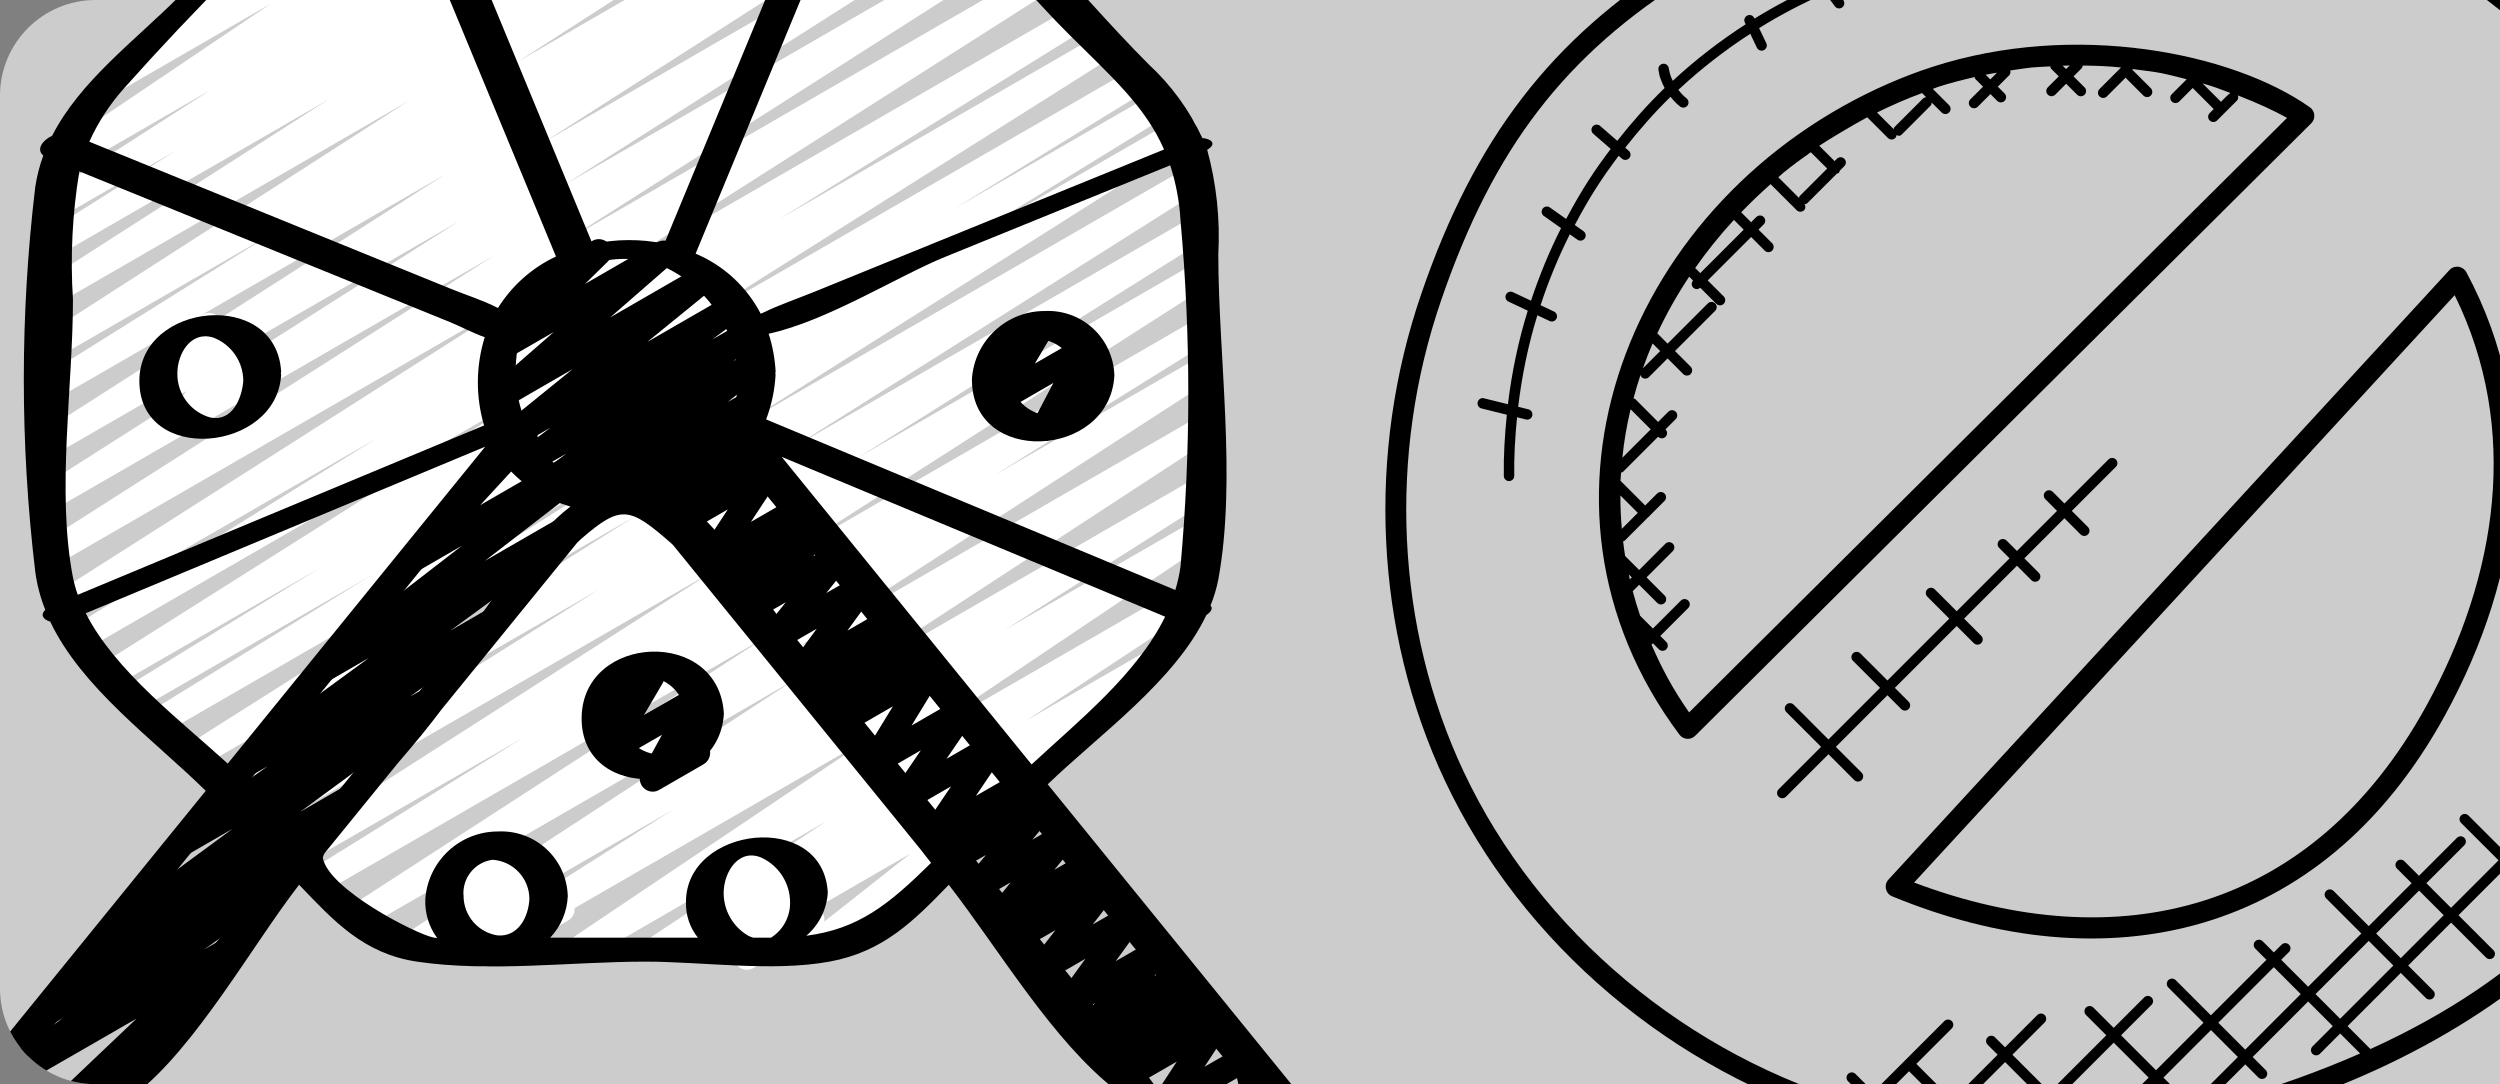 <?xml version="1.0" encoding="UTF-8"?>
<svg xmlns="http://www.w3.org/2000/svg" width="784" height="340" viewBox="0 0 784 340" fill="none">
  <rect x="0" y="0" width="784" height="340" fill="#808080" stroke="none"/>
  <g clip-path="url(#clip0_2705_2475)">
    <path d="M0 30C0 13.431 13.431 0 30 0H784V340H30C13.431 340 0 326.569 0 310V30Z" fill="white" fill-opacity="0.6"></path>
    <path d="M829.728 43.366C787.882 -30.499 647.306 -87.903 526.392 -12.781C486.549 12.04 462.436 43.379 445.765 92.012C428.452 142.294 431.116 197.95 453.069 244.704C477.405 296.387 524.86 335.954 579.364 352.2C579.888 353.339 580.725 353.45 581.635 352.822C667.322 377.263 778.084 336.386 821.232 277.576C870.002 210.818 855.687 89.224 829.728 43.366ZM839.736 90.572C839.762 90.683 839.788 90.794 839.808 90.906C839.781 90.801 839.736 90.716 839.69 90.618L839.736 90.572ZM598.673 335.941L609.984 347.252L606.835 350.4C606.514 350.721 606.357 351.146 606.364 351.572C601.173 350.773 596.009 349.811 590.91 348.581C591.015 348.515 591.152 348.535 591.25 348.443C591.892 347.802 591.892 346.768 591.25 346.126L589.869 344.745L598.673 335.941ZM588.384 347.887C587.945 347.776 587.52 347.645 587.081 347.533L587.552 347.062L588.384 347.887ZM609.833 352.037L612.301 349.569L614.873 352.141C615.194 352.462 615.613 352.619 616.032 352.619C616.45 352.619 616.869 352.462 617.19 352.141C617.832 351.5 617.832 350.466 617.19 349.824L614.618 347.252L628.802 333.068L640.479 344.745L631.492 353.732C626.347 353.621 621.235 353.372 616.182 352.881C614.048 352.671 611.947 352.318 609.833 352.037ZM647.666 347.317L645.093 344.745L662.864 326.974L673.815 337.931L659.218 352.528C651.423 353.352 643.725 353.719 636.113 353.725L642.776 347.062L645.349 349.634C645.99 350.276 647.024 350.276 647.659 349.634C648.307 348.993 648.307 347.959 647.666 347.317ZM664.527 351.853L676.138 340.242L682.893 346.997C683.535 347.638 684.569 347.638 685.21 346.997C685.852 346.355 685.852 345.321 685.21 344.68L678.456 337.925L693.353 323.027L701.797 331.471L690.761 342.506C690.12 343.148 690.12 344.182 690.761 344.824C691.402 345.465 692.437 345.465 693.078 344.824L704.114 333.788L708.205 337.879C708.846 338.52 709.88 338.52 710.522 337.879C711.163 337.237 711.163 336.203 710.522 335.562L706.431 331.471L723.842 314.06L731.572 321.79L725.197 328.165C724.555 328.807 724.555 329.841 725.197 330.482C725.838 331.124 726.872 331.124 727.507 330.482L733.882 324.107L740.14 330.365C713.984 341.826 688.621 348.738 664.527 351.853ZM695.657 320.717L713.068 303.306L721.512 311.749L704.101 329.16L695.657 320.717ZM750.567 302.789L733.876 319.48L726.146 311.749L742.837 295.058L750.567 302.789ZM745.154 292.748L758.618 279.284L766.348 287.014L752.884 300.478L745.154 292.748ZM743.373 328.977L736.193 321.797L752.884 305.106L760.745 312.967C761.386 313.608 762.421 313.608 763.062 312.967C763.704 312.325 763.704 311.291 763.062 310.656L755.201 302.795L768.665 289.331L779.622 300.288C780.264 300.93 781.298 300.93 781.939 300.288C782.581 299.647 782.581 298.613 781.939 297.978L770.982 287.021L785.886 272.117L795.05 281.28L784.728 291.596C784.086 292.237 784.086 293.271 784.728 293.913C785.369 294.554 786.403 294.554 787.045 293.913L797.367 283.597L801.949 288.179C802.269 288.5 802.688 288.657 803.107 288.657C787.712 304.359 767.794 317.889 743.373 328.977ZM788.19 269.793L802.734 255.249L811.898 264.413L797.354 278.95L788.19 269.793ZM843.211 205.752L830.866 193.407L841.378 182.896C842.904 181.37 840.6 179.047 839.061 180.578L828.549 191.09L822.894 185.435C822.253 184.794 821.218 184.794 820.577 185.435C819.936 186.077 819.936 187.111 820.577 187.752L826.232 193.407L812.683 206.95C812.042 207.591 812.042 208.626 812.683 209.267C813.325 209.909 814.359 209.909 815 209.267L828.549 195.725L842.504 209.679C842.386 210.288 842.249 210.884 842.125 211.486C841.987 211.558 841.817 211.545 841.699 211.663L822.449 230.906L804.96 213.41C804.318 212.769 803.284 212.769 802.642 213.41C802.001 214.052 802.001 215.086 802.642 215.727L820.132 233.223L812.683 240.672C812.042 241.314 812.042 242.348 812.683 242.989C813.325 243.631 814.359 243.631 815 242.989L822.449 235.541L825.997 239.088C826.638 239.73 827.672 239.73 828.314 239.088C828.955 238.447 828.955 237.413 828.314 236.771L824.766 233.223L840.96 217.03C835.893 238.885 827.561 257.828 815.949 273.72C812.578 278.315 808.749 282.687 804.698 286.962C804.685 286.562 804.547 286.163 804.24 285.856L799.658 281.274L814.202 266.736L815.936 268.471C816.578 269.112 817.612 269.112 818.253 268.471C818.895 267.829 818.895 266.795 818.253 266.154L816.519 264.419L819.504 261.434C820.145 260.793 820.145 259.759 819.504 259.117C818.862 258.476 817.828 258.476 817.186 259.117L814.202 262.102L805.038 252.938L809.849 248.128C810.49 247.486 810.49 246.452 809.849 245.81C809.208 245.169 808.173 245.169 807.532 245.81L802.721 250.621L792.045 239.946C791.404 239.304 790.37 239.304 789.728 239.946C789.087 240.587 789.087 241.621 789.728 242.263L800.404 252.938L785.86 267.482L774.104 255.733C773.463 255.092 772.429 255.092 771.787 255.733C771.146 256.375 771.146 257.409 771.787 258.05L783.543 269.8L768.639 284.703L760.909 276.973L772.821 265.061C773.463 264.419 773.463 263.385 772.821 262.743C772.18 262.102 771.146 262.102 770.504 262.743L758.592 274.656L754.01 270.074C753.368 269.433 752.334 269.433 751.699 270.074C751.058 270.716 751.058 271.75 751.699 272.392L756.281 276.973L742.837 290.431L731.801 279.395C731.16 278.754 730.125 278.754 729.484 279.395C728.842 280.037 728.842 281.071 729.484 281.712L740.52 292.748L723.829 309.439L715.385 300.995L717.82 298.56C718.461 297.919 718.461 296.885 717.82 296.243C717.178 295.602 716.144 295.602 715.503 296.243L713.068 298.678L709.566 295.176C708.925 294.535 707.89 294.535 707.249 295.176C706.608 295.818 706.608 296.852 707.249 297.493L710.751 300.995L693.34 318.406L682.304 307.37C681.663 306.729 680.629 306.729 679.987 307.37C679.346 308.012 679.346 309.046 679.987 309.687L691.023 320.723L676.125 335.621L665.168 324.664L674.725 315.114C675.366 314.472 675.366 313.438 674.725 312.797C674.083 312.155 673.049 312.155 672.408 312.797L662.858 322.346L656.482 315.971C655.841 315.33 654.807 315.33 654.165 315.971C653.524 316.613 653.524 317.647 654.165 318.288L660.541 324.664L642.77 342.434L631.093 330.757L641.212 320.638C641.853 319.997 641.853 318.962 641.212 318.321C640.57 317.68 639.536 317.68 638.895 318.321L628.776 328.44L625.627 325.292C624.986 324.65 623.952 324.65 623.31 325.292C622.669 325.933 622.669 326.967 623.31 327.609L626.458 330.757L612.274 344.941L600.964 333.631L612.072 322.523C612.713 321.882 612.713 320.848 612.072 320.206C611.43 319.565 610.396 319.565 609.754 320.206L587.526 342.434L581.871 336.779C581.229 336.138 580.195 336.138 579.554 336.779C578.912 337.421 578.912 338.455 579.554 339.096L585.209 344.752L583.416 346.545C529.743 331.261 482.845 292.637 458.967 241.922C437.753 196.7 435.194 142.831 451.957 94.139C468.314 46.416 490.882 17.053 529.848 -7.217C652.038 -83.158 813.966 -24.478 839.153 87.921C838.59 87.725 837.988 87.738 837.523 88.176L829.341 79.994C828.7 79.353 827.666 79.353 827.024 79.994C826.383 80.636 826.383 81.67 827.024 82.311L835.193 90.48L826.311 99.369C825.669 100.01 825.669 101.045 826.311 101.679C826.952 102.321 827.986 102.321 828.621 101.679L837.648 92.653C838.95 93.288 839.827 92.49 839.912 91.416C841.248 97.864 842.288 104.167 843.106 110.175C842.897 110.254 842.661 110.261 842.491 110.431L838.224 114.698L828.621 105.096C827.98 104.455 826.946 104.455 826.311 105.096C825.669 105.738 825.669 106.772 826.311 107.413L835.913 117.015L832.051 120.877C831.41 121.519 831.41 122.553 832.051 123.194C832.693 123.836 833.727 123.836 834.368 123.194L838.23 119.333L839.304 120.413C839.945 121.054 840.979 121.054 841.621 120.413C842.262 119.771 842.262 118.737 841.621 118.095L840.541 117.015L843.604 113.952C844.468 120.838 844.645 122.645 845.247 129.203L837.157 137.3L831.501 131.638C830.86 130.997 829.826 130.997 829.184 131.638C828.543 132.279 828.543 133.314 829.184 133.955L834.84 139.617L827.744 146.712C827.103 147.354 827.103 148.388 827.744 149.029C828.386 149.671 829.42 149.671 830.055 149.029L837.144 141.934L842.969 147.759C843.61 148.401 844.645 148.401 845.286 147.759C845.928 147.118 845.928 146.084 845.286 145.442L839.461 139.617L845.626 133.451C847.78 160.065 846.949 184.192 843.211 205.752Z" fill="black"></path>
    <path d="M724.405 33.666C700.22 16.543 650.585 6.437 605.782 21.04C601.265 22.512 596.808 24.208 592.423 26.119C510.938 61.654 472.333 157.656 526.673 230.383C527.878 232.006 530.215 232.137 531.602 230.75C590.963 171.716 665.424 97.674 724.817 38.654C726.244 37.24 726.074 34.851 724.405 33.666ZM696.502 31.931L690.709 26.145C694.813 27.343 695.284 27.611 699.447 29.15C698.708 29.64 697.13 31.297 696.502 31.931ZM647.365 20.588C647.928 20.575 648.497 20.529 649.06 20.523L647.915 21.668L646.861 20.614C647.025 20.614 647.195 20.595 647.365 20.588ZM626.263 22.807L624.161 24.908L622.689 23.435C625.431 22.872 624.476 23.128 626.263 22.807ZM604.047 30.485C603.694 30.524 603.34 30.622 603.065 30.891L594.118 39.838C593.935 40.022 593.928 40.264 593.849 40.493L588.646 35.283C593.267 32.992 597.967 30.956 602.758 29.189L604.047 30.485ZM564.434 61.432C564.251 61.615 564.244 61.857 564.166 62.08L557.679 55.593C558.242 55.115 558.74 54.611 559.309 54.14C562.097 51.856 564.977 49.794 567.864 47.732L573.002 52.864L564.434 61.432ZM531.661 84.099C531.641 84.079 531.609 84.086 531.589 84.066C535.241 78.862 539.28 73.816 543.757 68.959L546.82 72.022L533.206 85.637L531.661 84.099ZM511.108 181.691C510.991 181.181 510.912 180.664 510.801 180.147L511.73 181.076L511.108 181.691ZM508.156 155.372L513.615 160.831L508.608 165.832C508.294 162.35 508.15 158.861 508.156 155.372ZM511.351 128.339L517.66 134.649L508.765 143.551C509.295 138.446 510.153 133.373 511.351 128.339ZM518.249 107.708L520.632 110.091L515.206 115.51C516.142 112.892 517.13 110.287 518.249 107.708ZM529.704 223.406C524.599 216.101 521.215 209.732 517.922 202.179L518.354 201.747L520.226 203.619C520.868 204.26 521.902 204.26 522.537 203.619C523.178 202.977 523.178 201.943 522.537 201.302L520.665 199.43L529.436 190.659C530.077 190.017 530.077 188.983 529.436 188.342C528.794 187.7 527.76 187.7 527.125 188.342L518.354 197.112L514.348 193.107C513.471 190.547 512.725 187.975 512.031 185.39L514.034 183.387L519.722 189.075C520.364 189.716 521.398 189.716 522.039 189.075C522.681 188.433 522.681 187.399 522.039 186.758L516.351 181.07L524.599 172.816C525.24 172.174 525.24 171.14 524.599 170.499C523.957 169.857 522.923 169.857 522.281 170.499L514.034 178.752L509.629 174.354C509.374 172.822 509.204 171.284 509.014 169.746C509.184 169.667 509.38 169.674 509.524 169.536L516.947 162.12C517.006 162.075 517.084 162.094 517.143 162.042C517.196 161.99 517.176 161.904 517.222 161.852L521.993 157.087C522.635 156.446 522.635 155.411 521.993 154.77C521.352 154.128 520.318 154.128 519.676 154.77L515.932 158.514L508.183 150.764C508.215 149.907 508.333 149.056 508.392 148.198C508.595 148.12 508.824 148.113 508.994 147.95L519.984 136.96L520.004 136.979C520.645 137.621 521.679 137.621 522.314 136.979C522.956 136.338 522.956 135.304 522.314 134.662L522.295 134.643L525.508 131.429C526.15 130.787 526.15 129.753 525.508 129.112C524.867 128.47 523.833 128.47 523.191 129.112L519.977 132.326L512.771 125.119C512.633 124.982 512.437 124.988 512.273 124.91C512.941 122.435 513.655 119.974 514.479 117.526C514.551 117.782 514.577 118.05 514.78 118.253C515.422 118.894 516.456 118.894 517.097 118.253L522.956 112.395L527.865 117.304C528.506 117.945 529.54 117.945 530.182 117.304C530.823 116.662 530.823 115.628 530.182 114.987L525.273 110.078L537.879 97.471C538.521 96.83 538.521 95.795 537.879 95.154C537.238 94.513 536.204 94.513 535.569 95.154L522.956 107.76L519.794 104.599C519.775 104.579 519.735 104.586 519.716 104.566C522.55 98.486 525.881 92.542 529.73 86.769L530.935 87.974C530.385 88.615 530.372 89.571 530.98 90.179C531.53 90.729 532.414 90.886 533.186 90.225L538.239 95.278C538.881 95.92 539.915 95.92 540.556 95.278C541.198 94.637 541.198 93.603 540.556 92.961L535.536 87.941L549.151 74.326L553.425 78.6C554.066 79.242 555.1 79.242 555.742 78.6C556.383 77.959 556.383 76.925 555.742 76.283L551.468 72.009L553.097 70.373C553.739 69.731 553.739 68.697 553.097 68.056C552.456 67.414 551.422 67.414 550.78 68.056L549.151 69.686L546.041 66.576C548.954 63.553 552.024 60.607 555.257 57.747L563.439 65.922C564.081 66.563 565.115 66.563 565.756 65.922C566.273 65.405 566.26 64.672 565.94 64.056C566.234 63.991 566.548 63.939 566.777 63.71L576.059 54.428C576.275 54.35 576.511 54.343 576.681 54.173C576.851 54.003 576.857 53.767 576.936 53.551L578.383 52.105C579.024 51.463 579.024 50.429 578.383 49.787C577.741 49.146 576.707 49.146 576.065 49.787L575.332 50.52L570.528 45.723C570.6 45.67 570.672 45.611 570.751 45.559C572.465 44.394 580.876 39.249 585.569 36.782L592.063 43.275C592.704 43.916 593.738 43.916 594.373 43.275C594.622 43.026 594.694 42.692 594.746 42.371C595.342 42.6 595.78 42.797 596.455 42.116L605.402 33.169C605.671 32.9 605.769 32.54 605.808 32.187L608.904 35.283C609.545 35.924 610.58 35.924 611.221 35.283C611.863 34.641 611.863 33.607 611.221 32.966L606.135 27.88C606.705 27.683 607.261 27.422 607.837 27.232C611.588 26.008 615.41 25.052 619.246 24.162C619.324 24.398 619.337 24.653 619.527 24.836L621.877 27.186L617.904 31.159C617.263 31.8 617.263 32.835 617.904 33.476C618.545 34.118 619.58 34.118 620.221 33.476L624.194 29.503L626.321 31.63C626.963 32.272 627.997 32.272 628.639 31.63C629.28 30.989 629.28 29.955 628.639 29.313L626.511 27.186L630.079 23.619C630.497 23.2 630.537 22.637 630.406 22.1C638.26 20.935 636.408 21.197 642.96 20.817C643.032 21.092 643.071 21.38 643.281 21.596L645.631 23.946L642.201 27.376C641.559 28.017 641.559 29.051 642.201 29.693C642.842 30.334 643.876 30.334 644.518 29.693L647.948 26.263L651.397 29.712C652.039 30.354 653.073 30.354 653.714 29.712C654.356 29.071 654.356 28.037 653.714 27.402L650.265 23.953L652.778 21.439C653.02 21.197 653.086 20.87 653.145 20.555C658.106 20.621 660.927 20.745 665.156 21.158H665.169L658.401 27.926C657.759 28.567 657.759 29.601 658.401 30.236C659.042 30.878 660.076 30.878 660.711 30.236L666.576 24.371L672.172 29.968C672.814 30.609 673.848 30.609 674.483 29.968C675.124 29.326 675.124 28.292 674.483 27.651L668.703 21.871C668.729 21.799 668.775 21.734 668.795 21.655C678.175 22.827 677.945 22.879 685.754 24.849L681.074 29.529C680.433 30.171 680.433 31.205 681.074 31.84C681.716 32.481 682.75 32.481 683.391 31.84L687.633 27.598L694.224 34.196L692.954 35.466C692.313 36.107 692.313 37.142 692.954 37.783C693.596 38.425 694.63 38.425 695.271 37.783L701.529 31.526C701.967 31.081 701.993 30.485 701.823 29.928C708.369 32.475 712.931 34.615 717.225 36.965C644.943 108.795 582.375 171.035 529.704 223.406Z" fill="black"></path>
    <path d="M773.436 85.349C772.396 83.431 769.725 82.98 768.141 84.688C709.16 148.84 651.246 211.748 592.212 275.841C590.668 277.517 591.276 280.233 593.371 281.084C660.167 308.634 728.031 294.725 766.655 224.492C791.031 180.062 797.543 130.172 773.436 85.349ZM760.921 221.324C725.216 286.242 664.206 300.865 600.257 276.764C657.117 215.028 712.976 154.358 769.784 92.569C790.383 134.479 783.294 180.546 760.921 221.324Z" fill="black"></path>
    <path d="M575.718 234.212L591.898 218.031L596.231 222.364C596.873 223.006 597.907 223.006 598.548 222.364C599.19 221.723 599.19 220.689 598.548 220.047L594.215 215.714L613.616 196.32L618.983 201.687C619.625 202.329 620.659 202.329 621.3 201.687C621.942 201.046 621.942 200.012 621.3 199.37L615.933 194.003L632.519 177.417L637.062 181.959C637.703 182.601 638.737 182.601 639.379 181.959C640.02 181.318 640.02 180.284 639.379 179.642L634.836 175.1L647.404 162.532L652.463 167.592C653.105 168.233 654.139 168.233 654.78 167.592C655.422 166.951 655.422 165.916 654.78 165.275L649.721 160.215L663.538 146.398C664.18 145.756 664.18 144.722 663.538 144.081C662.897 143.439 661.863 143.439 661.221 144.081L647.404 157.898L643.732 154.226C643.09 153.585 642.056 153.585 641.415 154.226C640.773 154.868 640.773 155.902 641.415 156.543L645.087 160.215L632.519 172.783L629.253 169.516C628.612 168.875 627.577 168.875 626.936 169.516C626.295 170.158 626.295 171.192 626.936 171.833L630.202 175.1L613.616 191.686L606.73 184.8C606.089 184.159 605.055 184.159 604.413 184.8C603.772 185.441 603.772 186.476 604.413 187.117L611.299 194.003L591.898 213.397L583.402 204.901C582.761 204.26 581.727 204.26 581.085 204.901C580.444 205.543 580.444 206.577 581.085 207.218L589.581 215.714L573.401 231.895L562.496 220.983C561.855 220.342 560.82 220.342 560.185 220.983C559.544 221.625 559.544 222.659 560.185 223.3L571.09 234.212L557.77 247.532C557.129 248.173 557.129 249.207 557.77 249.849C558.412 250.49 559.446 250.49 560.087 249.849L573.407 236.529L581.497 244.625C582.139 245.267 583.173 245.267 583.815 244.625C584.456 243.984 584.456 242.95 583.815 242.308L575.718 234.212Z" fill="black"></path>
    <path d="M493.847 70.569C498.756 61.274 502.769 55.291 507.619 48.864L508.627 49.747C509.314 50.343 510.342 50.264 510.937 49.59C511.533 48.91 511.461 47.875 510.78 47.286L509.668 46.318C514.086 40.708 518.772 35.328 523.878 30.366C524.768 31.486 525.75 32.533 526.882 33.41C527.589 33.966 528.63 33.835 529.18 33.122C529.736 32.408 529.599 31.374 528.892 30.831C527.91 30.072 527.079 29.155 526.326 28.18C533.31 21.661 540.87 15.79 548.881 10.592L550.963 14.958C551.356 15.777 552.331 16.117 553.143 15.731C553.961 15.338 554.308 14.363 553.915 13.551L551.65 8.812C558.3 4.682 565.239 1.049 572.419 -2.086L575.423 1.979C575.967 2.712 576.994 2.856 577.714 2.326C578.441 1.789 578.598 0.761 578.061 0.035L575.508 -3.421C580.745 -5.581 586.053 -7.565 591.505 -9.162C592.369 -9.417 592.873 -10.327 592.612 -11.197C592.363 -12.068 591.447 -12.565 590.583 -12.31C584.757 -10.602 579.089 -8.461 573.505 -6.125L571.869 -8.337C571.326 -9.063 570.305 -9.214 569.578 -8.684C568.852 -8.147 568.695 -7.12 569.231 -6.393L570.409 -4.796C563.439 -1.713 556.697 1.828 550.217 5.827L550.125 5.644C549.732 4.826 548.751 4.466 547.945 4.872C547.127 5.265 546.787 6.24 547.173 7.051L547.441 7.608C539.325 12.851 531.66 18.768 524.565 25.339C523.714 23.507 523.603 22.793 523.315 21.32C523.151 20.437 522.3 19.822 521.43 20.011C520.553 20.155 519.951 20.98 520.088 21.864C520.16 22.342 520.494 24.338 520.769 24.731C521.096 25.726 521.535 26.681 522.025 27.604C516.691 32.749 511.775 38.326 507.174 44.158L501.793 39.478C501.106 38.889 500.079 38.961 499.483 39.635C498.887 40.315 498.959 41.35 499.64 41.939L505.119 46.71C500.236 53.158 496.236 59.075 491.137 68.664L486.045 65.064C485.312 64.547 484.291 64.723 483.761 65.45C483.237 66.19 483.414 67.211 484.153 67.734L489.547 71.544C485.829 78.881 482.72 86.507 480.128 94.302L474.44 91.619C473.635 91.252 472.647 91.579 472.267 92.404C471.881 93.222 472.234 94.191 473.052 94.584L479.1 97.438C476.129 106.994 474.093 116.819 472.882 126.761L465.381 124.909C464.491 124.66 463.614 125.223 463.398 126.1C463.182 126.977 463.712 127.861 464.589 128.083L472.542 130.06C471.9 136.429 471.488 142.83 471.593 149.258C471.612 150.155 472.339 150.868 473.229 150.868H473.255C474.159 150.855 474.885 150.109 474.865 149.206C474.767 143.066 475.147 136.946 475.749 130.852L478.537 131.546C479.336 131.775 480.292 131.278 480.521 130.355C480.737 129.478 480.207 128.587 479.329 128.371L476.103 127.566C477.261 117.833 479.238 108.218 482.118 98.865L485.953 100.671C486.791 101.057 487.753 100.697 488.127 99.886C488.513 99.067 488.159 98.099 487.341 97.706L483.119 95.716C485.633 88.097 488.683 80.648 492.289 73.475L494.692 75.17C495.405 75.68 496.433 75.53 496.969 74.784C497.493 74.044 497.316 73.016 496.577 72.499L493.847 70.569Z" fill="black"></path>
    <g clip-path="url(#clip1_2705_2475)">
      <path d="M149.948 301.655C148.133 301.655 146.534 300.458 146.025 298.716C145.515 296.971 146.222 295.102 147.754 294.125L211.055 253.919L130.618 300.353C128.699 301.535 126.186 300.937 125.004 299.017C123.823 297.095 124.421 294.581 126.344 293.399L249.207 213.168L114.286 291.067C112.363 292.241 109.849 291.639 108.675 289.716C107.498 287.793 108.104 285.279 110.027 284.102L240.187 199.773L102.497 279.271C100.563 280.43 98.057 279.804 96.895 277.87C95.733 275.935 96.362 273.429 98.296 272.267L164.249 231.223L94.64 271.418C92.717 272.545 90.246 271.924 89.088 270.02C87.929 268.116 88.512 265.638 90.393 264.448L223.685 179.12L83.358 260.135C81.427 261.301 78.917 260.676 77.755 258.745C76.589 256.815 77.214 254.305 79.145 253.143L188.061 184.73L73.878 250.66C72.631 251.413 71.075 251.444 69.801 250.741C68.523 250.038 67.72 248.706 67.689 247.247C67.662 245.787 68.411 244.428 69.658 243.671L199.112 161.938L63.488 240.254C61.573 241.308 59.163 240.659 58.028 238.787C56.897 236.914 57.445 234.482 59.267 233.273L199.757 144.346L52.541 229.323C50.622 230.335 48.244 229.667 47.132 227.802C46.024 225.933 46.564 223.527 48.371 222.319L116.181 180.568L44.927 221.705C42.989 222.859 40.487 222.226 39.332 220.292C38.178 218.353 38.811 215.847 40.745 214.693L100.532 177.961L37.548 214.318C35.633 215.342 33.251 214.689 32.131 212.828C31.008 210.971 31.537 208.558 33.336 207.341L169.655 121.279L26.911 203.692C25.66 204.442 24.104 204.465 22.829 203.758C21.555 203.048 20.756 201.712 20.733 200.256C20.71 198.796 21.463 197.437 22.718 196.688L118.44 137.272L20.779 193.649C18.864 194.723 16.443 194.086 15.3 192.209C14.161 190.333 14.709 187.889 16.544 186.68L165.678 91.706L19.246 176.239C17.331 177.278 14.941 176.629 13.814 174.768C12.682 172.907 13.215 170.486 15.018 169.27L154.913 80.165L19.246 158.478C17.323 159.574 14.879 158.941 13.729 157.049C12.582 155.157 13.153 152.694 15.018 151.497L144.055 69.3L19.246 141.354C17.331 142.423 14.906 141.786 13.767 139.909C12.628 138.033 13.177 135.589 15.011 134.38L139.615 54.678L19.239 124.179C17.323 125.187 14.949 124.526 13.837 122.669C12.721 120.812 13.25 118.406 15.041 117.19L85.242 73.288L19.215 111.41C17.3 112.464 14.899 111.823 13.763 109.958C12.624 108.093 13.157 105.665 14.968 104.448L128.186 31.626L19.239 94.556C17.32 95.626 14.899 94.988 13.759 93.112C12.617 91.235 13.169 88.791 15.003 87.583L103.281 31.032L19.204 79.559C17.285 80.636 14.852 79.992 13.713 78.107C12.578 76.219 13.142 73.767 14.995 72.57L55.221 47.21L19.239 67.983C17.316 69.111 14.848 68.489 13.69 66.585C12.532 64.682 13.111 62.203 14.995 61.014L66.241 28.085L19.767 54.909C17.868 55.99 15.451 55.384 14.289 53.527C13.126 51.67 13.636 49.229 15.443 47.994L84.991 1.115L39.17 27.572C37.29 28.665 34.876 28.082 33.695 26.255C32.513 24.425 32.977 21.989 34.749 20.722L86.524 -16.461L78.662 -11.92C76.836 -10.847 74.492 -11.353 73.264 -13.082C72.04 -14.808 72.341 -17.191 73.963 -18.558L108.007 -47.69C107.919 -47.818 107.834 -47.949 107.756 -48.084C106.629 -50.034 107.297 -52.532 109.251 -53.656L127.209 -64.031C129.032 -65.066 131.34 -64.552 132.553 -62.842C133.761 -61.131 133.483 -58.78 131.9 -57.405L112.826 -41.08L153.639 -64.629C155.523 -65.722 157.933 -65.143 159.114 -63.313C160.296 -61.483 159.832 -59.05 158.064 -57.78L106.305 -20.623L182.575 -64.622C184.474 -65.672 186.864 -65.054 188.015 -63.212C189.166 -61.37 188.671 -58.95 186.895 -57.706L117.363 -10.851L210.534 -64.622C212.445 -65.672 214.85 -65.031 215.986 -63.17C217.121 -61.305 216.592 -58.876 214.777 -57.656L163.566 -24.77L232.647 -64.622C234.562 -65.645 236.944 -64.988 238.064 -63.131C239.187 -61.27 238.658 -58.857 236.859 -57.641L196.625 -32.288L252.671 -64.622C254.582 -65.672 256.984 -65.031 258.123 -63.17C259.258 -61.305 258.725 -58.876 256.914 -57.656L168.651 -1.148L271.444 -60.498C273.367 -61.625 275.834 -61 276.992 -59.1C278.151 -57.197 277.571 -54.718 275.687 -53.528L162.439 19.309L283.07 -50.328C284.985 -51.339 287.356 -50.675 288.472 -48.818C289.588 -46.961 289.055 -44.555 287.263 -43.339L217.063 0.528L291.132 -42.238C293.043 -43.261 295.422 -42.613 296.545 -40.76C297.673 -38.91 297.155 -36.501 295.368 -35.277L170.798 44.434L302.063 -31.35C303.978 -32.385 306.368 -31.74 307.496 -29.879C308.627 -28.014 308.094 -25.597 306.291 -24.377L177.231 57.821L312.921 -20.542C314.832 -21.577 317.226 -20.932 318.353 -19.071C319.485 -17.206 318.952 -14.789 317.149 -13.569L177.296 75.574L324.226 -9.229C326.138 -10.264 328.531 -9.619 329.659 -7.754C330.79 -5.893 330.257 -3.476 328.454 -2.256L179.277 92.726L335.783 2.37C337.702 1.347 340.092 2.007 341.208 3.876C342.328 5.745 341.783 8.158 339.972 9.366L244.385 68.701L344.378 10.969C346.308 9.803 348.818 10.421 349.984 12.351C351.146 14.282 350.529 16.788 348.598 17.954L212.198 104.074L355.046 21.63C356.973 20.583 359.375 21.244 360.498 23.124C361.618 25.004 361.058 27.433 359.228 28.63L299.314 65.412L362.402 28.989C364.34 27.838 366.842 28.472 367.997 30.406C369.151 32.344 368.518 34.85 366.583 36.001L298.955 77.632L369.236 37.063C371.155 35.966 373.603 36.599 374.75 38.491C375.897 40.387 375.325 42.847 373.464 44.044L232.917 133.017L373.839 51.65C375.754 50.627 378.136 51.284 379.256 53.141C380.38 55.002 379.851 57.411 378.051 58.631L248.636 140.338L373.839 68.057C375.758 67.018 378.155 67.674 379.279 69.543C380.407 71.412 379.858 73.837 378.044 75.045L269.193 143.427L373.854 83.019C375.765 81.999 378.14 82.648 379.268 84.498C380.395 86.347 379.878 88.756 378.09 89.984L244.744 175.367L373.846 100.83C375.781 99.672 378.287 100.301 379.445 102.236C380.603 104.17 379.978 106.676 378.044 107.835L311.99 148.945L373.846 113.232C375.758 112.194 378.144 112.835 379.275 114.688C380.41 116.542 379.893 118.959 378.101 120.186L247.968 204.449L373.823 131.801C375.738 130.689 378.194 131.307 379.352 133.195C380.511 135.083 379.951 137.55 378.09 138.755L255.207 219.006L373.846 150.512C375.769 149.412 378.217 150.045 379.364 151.941C380.511 153.833 379.939 156.296 378.074 157.489L314.901 197.642L373.889 163.594C375.789 162.544 378.179 163.162 379.325 165.003C380.476 166.845 379.986 169.266 378.206 170.509L283.657 233.999L373.171 182.328C375.07 181.305 377.441 181.939 378.576 183.776C379.712 185.614 379.221 188.016 377.457 189.259L321.948 225.894L357.266 205.488C359.185 204.299 361.699 204.889 362.888 206.805C364.078 208.72 363.487 211.237 361.572 212.426L332.381 231.748C333.771 231.736 335.084 232.404 335.891 233.543C337.099 235.304 336.74 237.702 335.072 239.038L294.495 271.035C295.53 271.313 296.414 271.989 296.947 272.92C298.071 274.873 297.403 277.368 295.453 278.495L256.269 301.091C254.42 302.13 252.08 301.577 250.891 299.821C249.698 298.064 250.053 295.689 251.705 294.357L285.583 267.638L227.627 301.106C225.723 302.157 223.329 301.531 222.183 299.682C221.04 297.836 221.546 295.411 223.333 294.176L245.856 279.271L208.035 301.072C206.136 302.099 203.765 301.462 202.63 299.628C201.494 297.79 201.985 295.388 203.749 294.145L259.258 257.475L183.76 301.072C181.856 302.157 179.439 301.547 178.277 299.693C177.119 297.836 177.628 295.396 179.432 294.16L273.934 230.671L151.99 301.072C151.372 301.442 150.67 301.643 149.948 301.655Z" fill="white"></path>
      <path d="M151.924 303.203C150.337 303.207 148.893 302.288 148.221 300.851C147.55 299.415 147.77 297.72 148.789 296.503L154.048 290.225L147.426 294.044C145.781 294.994 143.7 294.685 142.403 293.295C141.105 291.909 140.939 289.808 141.997 288.233L146.897 281.009C144.97 281.248 143.14 280.097 142.522 278.259C141.905 276.418 142.669 274.398 144.349 273.425L157.712 265.711C159.357 264.761 161.438 265.073 162.736 266.46C164.033 267.85 164.199 269.946 163.141 271.525L158.674 278.144L169.964 271.614C171.678 270.618 173.864 270.996 175.138 272.514C176.416 274.035 176.416 276.252 175.138 277.769L169.883 284.028L174.118 281.58C176.068 280.472 178.547 281.144 179.671 283.086C180.794 285.032 180.134 287.515 178.2 288.65L153.99 302.631C153.365 303.002 152.65 303.199 151.924 303.203Z" fill="white"></path>
      <path d="M204.707 248.27C203.263 248.266 201.931 247.506 201.197 246.266C200.463 245.027 200.44 243.49 201.131 242.227L207.603 230.424L192.664 239.038C191.061 239.953 189.042 239.679 187.741 238.366C186.439 237.053 186.185 235.034 187.115 233.436L193.015 223.373C191.749 224.103 190.189 224.099 188.922 223.366C187.66 222.632 186.88 221.28 186.884 219.821C186.887 218.358 187.667 217.006 188.934 216.28L202.297 208.566C203.9 207.639 205.927 207.913 207.232 209.226C208.537 210.539 208.792 212.566 207.857 214.164L201.946 224.23L216.124 216.068C217.711 215.149 219.711 215.4 221.024 216.678C222.341 217.96 222.638 219.968 221.75 221.578L215.317 233.324L216.607 232.578C218.557 231.47 221.036 232.146 222.159 234.088C223.279 236.03 222.623 238.513 220.688 239.648L206.745 247.699C206.128 248.069 205.425 248.266 204.707 248.27Z" fill="black"></path>
      <path d="M234.238 304.118C232.743 304.115 231.369 303.296 230.654 301.979C229.944 300.663 230.01 299.06 230.828 297.809L237.747 287.492L226.426 294.021C224.774 294.971 222.685 294.651 221.391 293.249C220.102 291.848 219.951 289.739 221.032 288.168L225.87 281.017C223.947 281.245 222.125 280.086 221.519 278.249C220.909 276.407 221.677 274.391 223.357 273.426L236.72 265.711C238.365 264.765 240.45 265.078 241.744 266.468C243.037 267.858 243.203 269.959 242.141 271.534L237.732 278.063L248.933 271.6C250.574 270.654 252.652 270.966 253.945 272.349C255.239 273.735 255.412 275.824 254.358 277.403L247.431 287.712L252.262 284.936C253.528 284.133 255.13 284.087 256.439 284.816C257.748 285.546 258.551 286.936 258.532 288.434C258.513 289.936 257.671 291.303 256.343 291.998L236.28 303.578C235.658 303.941 234.956 304.126 234.238 304.118Z" fill="white"></path>
      <path d="M327.54 138.307C326.111 138.307 324.787 137.562 324.049 136.338C323.308 135.118 323.262 133.596 323.922 132.334L330.339 120.086L315.06 128.913C313.45 129.843 311.415 129.573 310.107 128.249C308.801 126.924 308.554 124.886 309.508 123.287L315.319 113.491C313.35 114.503 310.933 113.758 309.875 111.812C308.817 109.866 309.5 107.433 311.419 106.325L324.779 98.602C326.389 97.672 328.428 97.942 329.733 99.266C331.038 100.591 331.285 102.63 330.331 104.228L324.528 114.024L338.463 105.981C340.035 105.081 342.012 105.325 343.32 106.58C344.626 107.835 344.95 109.804 344.112 111.41L337.71 123.654L338.757 123.051C340.695 122.036 343.085 122.731 344.182 124.623C345.274 126.519 344.683 128.94 342.838 130.11L329.582 137.766C328.961 138.126 328.254 138.311 327.54 138.307Z" fill="black"></path>
      <path d="M56.746 135.106C55.155 135.106 53.707 134.183 53.039 132.739C52.371 131.295 52.603 129.592 53.638 128.38L58.534 122.619L52.974 125.828C51.306 126.793 49.186 126.457 47.892 125.021C46.603 123.584 46.495 121.441 47.638 119.885L51.939 113.997C50.155 113.866 48.665 112.588 48.263 110.842C47.861 109.097 48.645 107.298 50.19 106.398L63.553 98.676C65.225 97.71 67.345 98.046 68.635 99.483C69.924 100.919 70.032 103.062 68.893 104.618L65.627 109.101L74.94 103.73C76.658 102.753 78.828 103.151 80.091 104.664C81.353 106.182 81.353 108.387 80.083 109.9L75.187 115.68L79.585 113.14C80.852 112.337 82.454 112.29 83.763 113.02C85.072 113.754 85.875 115.14 85.856 116.642C85.836 118.14 84.995 119.507 83.666 120.202L58.789 134.554C58.171 134.917 57.464 135.11 56.746 135.106Z" fill="white"></path>
      <path d="M364.958 350.703C363.46 350.703 362.082 349.885 361.367 348.568C360.657 347.252 360.719 345.649 361.537 344.394L369.047 332.915L355.734 340.599C353.977 341.591 351.757 341.147 350.513 339.556C349.27 337.965 349.374 335.707 350.764 334.239L353.073 331.791L350.035 333.544C348.289 334.548 346.073 334.127 344.818 332.552C343.559 330.98 343.637 328.726 345 327.243L348.803 323.104L343.907 325.953C342.169 326.946 339.972 326.532 338.714 324.984C337.455 323.432 337.501 321.196 338.829 319.702L343.424 314.574L337.459 318.011C335.791 318.964 333.686 318.628 332.401 317.208C331.115 315.783 330.991 313.655 332.111 312.092L340.389 300.666L328.787 307.358C327.099 308.331 324.96 307.972 323.678 306.504C322.4 305.037 322.334 302.867 323.524 301.327L330.999 291.677L320.829 297.546C319.06 298.519 316.844 298.052 315.62 296.446C314.396 294.84 314.527 292.581 315.933 291.133L316.902 290.152L315.5 290.967C313.794 291.948 311.631 291.573 310.357 290.075C309.083 288.573 309.06 286.38 310.299 284.855L316.975 276.692L308.064 281.835C306.353 282.812 304.187 282.426 302.917 280.92C301.646 279.414 301.635 277.217 302.89 275.696L309.206 268.105L300.839 272.927C299.09 273.943 296.858 273.522 295.6 271.939C294.341 270.356 294.43 268.089 295.812 266.611L299.183 263L294.808 265.533C293.159 266.479 291.078 266.167 289.781 264.776C288.487 263.386 288.325 261.286 289.387 259.711L298.26 246.594L285.429 254C283.777 254.954 281.688 254.637 280.394 253.239C279.097 251.841 278.942 249.737 280.016 248.162L288.781 235.289L276.112 242.594C274.498 243.528 272.459 243.246 271.154 241.91C269.853 240.578 269.618 238.532 270.587 236.937L280.016 221.504L265.675 229.779C263.93 230.771 261.725 230.346 260.47 228.782C259.219 227.215 259.289 224.971 260.637 223.485L264.447 219.346L259.501 222.195C257.764 223.188 255.559 222.767 254.304 221.207C253.049 219.647 253.111 217.407 254.451 215.921L258.578 211.284L253.142 214.427C251.478 215.388 249.366 215.052 248.076 213.623C246.786 212.195 246.671 210.06 247.798 208.5L256.13 197.171L244.566 203.839C242.867 204.812 240.717 204.445 239.439 202.963C238.161 201.48 238.118 199.298 239.33 197.766L246.416 188.869L236.867 194.387C235.129 195.399 232.913 194.993 231.643 193.433C230.372 191.873 230.434 189.618 231.782 188.124L236.361 183.039L230.427 186.468C228.67 187.483 226.43 187.055 225.175 185.456C223.92 183.861 224.029 181.587 225.43 180.116L228.11 177.317L224.615 179.332C222.978 180.278 220.909 179.973 219.611 178.599C218.314 177.228 218.129 175.143 219.163 173.564L228.249 159.752L214.924 167.44C213.152 168.424 210.928 167.961 209.696 166.347C208.468 164.733 208.607 162.463 210.028 161.015L210.731 160.304L209.646 160.934C207.931 161.922 205.754 161.536 204.483 160.022C203.213 158.505 203.209 156.296 204.475 154.779L206.549 152.331L191.629 160.934C190.363 161.741 188.76 161.783 187.452 161.053C186.143 160.324 185.339 158.934 185.359 157.435C185.378 155.937 186.22 154.57 187.548 153.875L222.588 133.647C224.307 132.662 226.48 133.048 227.751 134.566C229.021 136.083 229.021 138.292 227.751 139.809L225.685 142.257L233.848 137.573C235.62 136.589 237.844 137.052 239.076 138.666C240.303 140.276 240.164 142.547 238.744 143.998L238.025 144.717L239.118 144.087C240.755 143.145 242.825 143.446 244.122 144.821C245.42 146.192 245.609 148.277 244.574 149.856L235.481 163.667L248.81 155.987C250.567 154.984 252.794 155.42 254.042 157.011C255.293 158.601 255.188 160.868 253.798 162.339L251.126 165.131L254.497 163.123C256.239 162.107 258.455 162.513 259.721 164.073C260.992 165.637 260.934 167.888 259.582 169.382L254.995 174.475L260.945 171.05C262.644 170.085 264.787 170.455 266.058 171.934C267.332 173.413 267.378 175.587 266.17 177.12L259.127 185.977L268.66 180.475C270.328 179.518 272.444 179.853 273.73 181.286C275.016 182.715 275.131 184.854 274 186.41L265.737 197.766L277.305 191.097C279.047 190.105 281.248 190.522 282.502 192.086C283.761 193.646 283.699 195.885 282.36 197.372L278.17 201.986L283.607 198.85C285.352 197.858 287.557 198.283 288.808 199.851C290.063 201.414 289.993 203.662 288.642 205.144L284.823 209.283L289.777 206.434C291.391 205.503 293.43 205.781 294.735 207.11C296.04 208.446 296.275 210.496 295.306 212.091L285.869 227.528L300.21 219.257C301.859 218.303 303.951 218.62 305.245 220.018C306.542 221.415 306.697 223.52 305.623 225.095L296.824 237.96L309.484 230.651C311.129 229.701 313.214 230.014 314.512 231.404C315.809 232.794 315.971 234.899 314.902 236.474L306.029 249.598L318.863 242.196C320.612 241.181 322.84 241.602 324.103 243.185C325.362 244.768 325.273 247.034 323.891 248.513L320.52 252.104L324.879 249.598C326.59 248.621 328.752 249.007 330.022 250.513C331.292 252.019 331.308 254.216 330.053 255.737L323.736 263.321L332.103 258.506C333.81 257.514 335.98 257.888 337.258 259.386C338.536 260.888 338.559 263.093 337.312 264.618L330.632 272.781L339.54 267.645C341.308 266.676 343.525 267.143 344.749 268.746C345.973 270.352 345.841 272.611 344.436 274.063L343.455 275.043L344.861 274.225C346.552 273.248 348.699 273.603 349.984 275.074C351.266 276.549 351.328 278.727 350.127 280.268L342.656 289.932L352.826 284.063C354.494 283.09 356.614 283.422 357.908 284.855C359.201 286.287 359.317 288.426 358.182 289.99L349.896 301.415L361.499 294.724C363.236 293.72 365.441 294.129 366.707 295.689C367.97 297.245 367.912 299.492 366.572 300.983L361.977 306.111L367.962 302.705C369.707 301.716 371.912 302.137 373.163 303.705C374.418 305.273 374.349 307.516 372.997 308.999L369.186 313.13L374.082 310.288C375.843 309.284 378.075 309.725 379.322 311.323C380.569 312.922 380.457 315.192 379.055 316.655L376.735 319.103L379.774 317.358C381.407 316.412 383.48 316.713 384.778 318.084C386.075 319.455 386.264 321.54 385.233 323.123L377.723 334.548L388.654 328.247C389.778 327.598 391.145 327.521 392.334 328.042C393.523 328.563 394.392 329.617 394.678 330.884L396.786 340.27L397.894 339.633C399.161 338.83 400.763 338.784 402.072 339.514C403.381 340.247 404.184 341.633 404.165 343.135C404.145 344.634 403.304 346 401.975 346.695L396.056 350.117C394.936 350.765 393.573 350.842 392.384 350.329C391.191 349.808 390.318 348.75 390.033 347.479L387.928 338.093L366.981 350.182C366.367 350.534 365.669 350.711 364.958 350.703Z" fill="black"></path>
      <path d="M20.227 350.622C18.555 350.622 17.053 349.603 16.431 348.051C15.813 346.499 16.203 344.726 17.416 343.576L42.853 319.408L-5.307 347.159C-7.191 348.236 -9.589 347.649 -10.763 345.823C-11.937 343.996 -11.477 341.572 -9.717 340.305L19.802 319.227L15.207 321.88C13.319 322.941 10.933 322.343 9.767 320.52C8.601 318.698 9.06 316.285 10.813 315.014L34.177 298.535C32.301 299.62 29.903 299.048 28.718 297.234C27.532 295.419 27.972 292.994 29.718 291.712L72.982 259.877L58.935 267.989C57.047 269.066 54.653 268.475 53.479 266.653C52.306 264.827 52.765 262.402 54.526 261.131L83.894 240.3L79.488 242.849C77.612 243.907 75.237 243.328 74.063 241.524C72.886 239.717 73.314 237.312 75.04 236.022L115.706 206.31L103.462 213.38C101.605 214.442 99.242 213.886 98.049 212.11C96.86 210.334 97.238 207.94 98.922 206.623L144.854 171.146L131.557 178.826C129.811 179.842 127.587 179.425 126.325 177.849C125.062 176.27 125.143 174.008 126.514 172.525L153.164 143.531C152.191 141.589 152.909 139.226 154.797 138.153L162.496 133.704C164.241 132.689 166.469 133.106 167.732 134.681C168.991 136.261 168.91 138.523 167.539 140.006L150.604 158.405L193.448 133.67C195.305 132.612 197.668 133.164 198.861 134.94C200.054 136.716 199.672 139.11 197.988 140.431L152.063 175.88L177.408 161.254C179.285 160.196 181.659 160.775 182.833 162.578C184.011 164.382 183.582 166.787 181.856 168.077L141.198 197.789L153.442 190.719C155.326 189.645 157.724 190.232 158.898 192.059C160.071 193.885 159.612 196.31 157.851 197.576L128.529 218.481L132.931 215.952C134.808 214.867 137.202 215.438 138.387 217.253C139.572 219.068 139.132 221.493 137.387 222.774L94.122 254.61L107.999 246.586C109.888 245.528 112.27 246.123 113.436 247.946C114.602 249.768 114.146 252.185 112.393 253.452L88.999 269.958C90.883 268.881 93.281 269.468 94.454 271.294C95.628 273.12 95.165 275.545 93.404 276.812L63.955 297.809L68.565 295.149C70.368 293.793 72.928 294.16 74.28 295.963C75.631 297.766 75.268 300.326 73.465 301.678L43.44 330.247C44.915 330.803 45.938 332.154 46.074 333.726C46.205 335.293 45.421 336.799 44.062 337.595L22.3 350.051C21.675 350.425 20.957 350.622 20.227 350.622Z" fill="black"></path>
      <path d="M201.85 162.166C200.174 162.166 198.672 161.139 198.058 159.583C197.444 158.027 197.842 156.25 199.066 155.107L206.916 147.76L185.783 159.957C183.938 161.023 181.578 160.49 180.374 158.725C179.165 156.965 179.524 154.571 181.188 153.239L191.938 144.632L174.91 154.428C173.041 155.509 170.655 154.945 169.466 153.142C168.277 151.343 168.694 148.926 170.423 147.628L177.644 142.227L167.852 147.848C165.979 148.93 163.593 148.366 162.404 146.563C161.214 144.763 161.635 142.346 163.361 141.049L172.675 134.087L162.782 139.802C160.94 140.833 158.62 140.296 157.423 138.558C156.226 136.821 156.55 134.458 158.168 133.106L179.547 115.777L158.994 127.631C157.176 128.654 154.882 128.145 153.67 126.446C152.457 124.751 152.72 122.415 154.276 121.029L173.702 104.097L159.539 112.26C157.759 113.302 155.477 112.847 154.23 111.202C152.982 109.557 153.16 107.24 154.643 105.804L165.744 94.939C164.215 94.437 163.126 93.081 162.96 91.483C162.794 89.88 163.581 88.332 164.975 87.525L185.752 75.536C187.532 74.509 189.799 74.965 191.042 76.602C192.282 78.239 192.116 80.544 190.648 81.984L183.451 89.046L206.078 75.984C207.896 74.942 210.209 75.447 211.429 77.154C212.646 78.861 212.371 81.216 210.796 82.598L191.374 99.526L219.684 83.201C221.522 82.166 223.847 82.706 225.044 84.444C226.241 86.181 225.916 88.544 224.295 89.892L202.973 107.248L228.237 92.668C230.11 91.591 232.496 92.155 233.685 93.954C234.874 95.757 234.454 98.174 232.728 99.468L223.407 106.441L232.623 101.116C234.492 100.039 236.878 100.603 238.068 102.402C239.257 104.205 238.84 106.623 237.11 107.916L229.913 113.314L234.442 110.7C236.288 109.654 238.631 110.194 239.828 111.947C241.025 113.7 240.678 116.082 239.029 117.418L228.256 126.048L233.716 122.897C235.519 121.816 237.844 122.284 239.091 123.971C240.342 125.658 240.106 128.017 238.546 129.427L228.99 138.358C230.836 138.358 232.453 139.597 232.932 141.381C233.411 143.165 232.631 145.049 231.029 145.972L203.888 161.614C203.271 161.977 202.568 162.17 201.85 162.166Z" fill="black"></path>
      <path d="M424.695 344.738C418.71 342.587 412.413 341.44 406.057 341.34C380.249 309.528 354.414 277.735 328.559 245.957C344.297 230.767 368.511 213.585 378.303 192.9C379.789 191.881 380.477 190.769 379.612 189.896C380.689 187.263 381.511 184.526 382.06 181.734C387.879 150.053 382.06 111.835 382.06 79.698C382.658 68.674 381.484 57.624 378.573 46.974C381.693 45.113 379.963 43.561 377.048 43.283C373.013 34.561 367.306 26.715 360.248 20.193C335.957 -4.117 311.983 -36.049 284.04 -56.034C281.526 -57.818 278.831 -59.34 276.001 -60.563C276.221 -61.706 274.506 -62.139 272.251 -62.015C252.285 -68.981 227.033 -64.741 206.843 -64.741C181.865 -64.741 144.612 -72.089 120.572 -61.942C96.027 -51.559 74.508 -19.43 56.364 -1.286C42.267 12.811 25.124 25.39 16.359 42.557C13.335 44.001 11.254 46.82 13.575 48.778C12.386 52.002 11.54 55.342 11.042 58.743C6.273 98.745 6.273 139.176 11.042 179.178C11.586 183.321 12.648 187.375 14.204 191.252C12.528 192.827 13.598 194.314 15.745 194.939C25.672 215.828 48.144 231.895 64.519 248C38.908 279.515 13.305 311.026 -12.295 342.541C-15.241 342.784 -18.172 343.089 -21.037 343.502C-47.042 347.317 -58.135 384.172 -43.443 406.301C-33.404 421.386 -1.194 415.351 13.582 415.351H37.051C38.232 415.954 39.553 416.236 40.877 416.17H349.433C349.494 416.174 349.556 416.174 349.622 416.17H351.081C351.614 416.131 352.139 416.05 352.657 415.923C352.954 415.876 353.244 415.803 353.529 415.71C353.842 415.598 354.147 415.467 354.444 415.32H414.613C414.725 415.32 414.864 415.27 414.98 415.263C415.899 415.278 416.818 415.162 417.706 414.919C445.379 407.494 451.689 355.673 424.695 344.738ZM22.88 181.081C17.672 154.242 22.88 121.175 22.88 93.903C22.015 80.482 22.683 67.006 24.88 53.739L92.787 81.37L141.287 101.085C144.554 102.425 148.276 104.433 152.014 105.753C149.211 114.75 149.137 124.38 151.809 133.419L24.39 186.518C23.757 184.742 23.251 182.927 22.88 181.081ZM161.86 112.955C162.559 102.417 168.107 92.803 176.884 86.93C185.66 81.057 196.669 79.598 206.673 82.972C221.538 89.061 231.292 103.479 231.415 119.542C230.96 134.508 222.056 147.921 208.437 154.142C201.85 151.404 194.464 151.288 187.792 153.818C187.726 153.818 187.66 153.891 187.587 153.914C187.108 153.744 186.633 153.636 186.143 153.439C170.061 146.717 160.223 130.314 161.86 112.962V112.955ZM370.206 69.111C373.465 105.224 373.465 141.562 370.206 177.676C369.858 180.166 369.314 182.622 368.573 185.024L240.254 131.531C241.972 127.009 242.976 122.245 243.227 117.41C243.227 117.279 243.138 117.206 243.119 117.082C243.103 116.962 243.25 116.808 243.242 116.65C243.034 112.576 242.296 108.545 241.057 104.661C259.413 100.66 281.445 86.629 296.561 80.482L366.974 51.84C368.789 57.438 369.874 63.246 370.206 69.118V69.111ZM391.578 341.363C382.149 341.838 372.712 342.834 364.549 343.267C361.514 340.182 354.95 330.069 352.07 326.517C336.289 307.08 320.505 287.642 304.724 268.209L304.473 267.908C304.392 267.754 304.423 267.607 304.299 267.46L246.084 195.881C236.794 184.452 227.651 166.656 214.805 157.636L214.272 156.984C221.009 154.354 227.068 150.238 231.987 144.937C285.206 210.392 338.405 275.87 391.578 341.375V341.363ZM234.655 293.45C229.836 290.647 226.89 285.473 226.94 279.901C227.006 273.368 231.74 265.885 238.883 269.001C244.323 271.568 247.787 277.051 247.771 283.067C247.818 287.515 245.555 291.666 241.798 294.044H236.192C235.663 293.89 235.149 293.693 234.655 293.45ZM259.594 279.901C258.197 253.927 214.859 259.05 215.121 283.067C215.04 287.052 216.364 290.94 218.859 294.044H172.552C175.888 290.515 177.841 285.901 178.054 281.051C177.915 275.445 175.521 270.128 171.416 266.309C167.312 262.487 161.837 260.483 156.234 260.749C144.245 260.715 134.264 269.958 133.38 281.916C133.179 286.303 134.488 290.623 137.094 294.16C136.758 294.102 136.384 294.11 136.056 294.044C130.156 292.836 102.857 278.758 101.235 268.985C101.359 268.344 101.641 267.746 102.05 267.24C109.545 257.989 117.047 248.764 124.557 239.567C127.762 235.802 130.538 232.539 132.229 230.458C134.376 227.829 136.496 225.08 138.619 222.296C152.767 204.924 166.903 187.549 181.019 170.166C181.417 169.807 181.834 169.351 182.208 169.038C194.672 158.25 197.337 158.876 210.264 170.174C210.542 170.413 210.804 170.699 211.082 170.942C236.918 202.712 262.753 234.478 288.58 266.244C289.712 267.696 290.847 269.174 291.982 270.595C278.765 283.654 269.232 291.334 252.857 293.45C256.861 290.04 259.293 285.144 259.594 279.901ZM155.983 293.342C149.925 292.372 145.446 287.183 145.369 281.051C144.848 275.43 148.84 270.395 154.431 269.622C160.91 270.028 165.972 275.375 166.022 281.866C165.752 287.507 162.563 293.913 155.983 293.342ZM93.799 277.457C104.672 288.812 114 299.083 130.758 301.57C153.558 304.96 179.351 301.57 202.364 301.57C220.535 301.57 242.134 304.836 260.1 301.57C277.012 298.477 286.545 288.82 297.542 277.468C313.589 298.199 330.192 326.559 350.062 341.954C350.877 342.572 351.695 342.989 352.51 343.522H58.345C53.163 343.522 47.824 343.356 42.422 343.136C61.318 328.548 79.373 296.052 93.799 277.457ZM323.509 239.729C297.388 207.585 271.267 175.432 245.146 143.276L365.383 193.391C356.622 211.349 338.436 225.887 323.509 239.729ZM334.706 10.258C348.259 23.807 359.001 33.063 365.047 46.882L302.372 72.385L255.169 91.591C249.88 93.745 244.335 95.599 239.192 98.12C238.987 98.22 238.775 98.309 238.559 98.382C234.161 89.915 226.944 83.25 218.148 79.544L272.456 -51.741C272.653 -51.609 272.873 -51.521 273.062 -51.389C295.778 -35.952 315.327 -9.113 334.706 10.258ZM178.339 -57.969C201.198 -57.969 238.744 -64.888 263.232 -56.22C244.926 -12.009 226.624 32.198 208.322 76.408C200.897 74.883 193.236 74.922 185.826 76.516L131.241 -55.478C145.257 -59.683 160.095 -57.969 178.339 -57.969ZM39.082 27.487C61.206 2.667 84.737 -20.863 109.56 -42.987C112.784 -45.914 116.306 -48.49 120.074 -50.671L174.355 80.439C166.864 83.957 160.543 89.563 156.161 96.587C151.419 94.139 146.099 92.506 141.16 90.482L91.996 70.481L28.004 44.442C30.796 38.252 34.533 32.534 39.082 27.487ZM26.896 192.314L152.168 140.072C125.244 173.189 98.324 206.322 71.415 239.47C56.704 226.018 36.02 210.345 26.896 192.314ZM4.474 335.699C14.814 324.37 24.49 312.447 33.448 299.994C47.797 282.322 62.137 264.649 76.477 246.98L76.647 246.768C103.946 213.168 131.256 179.572 158.586 145.979C163.91 152.211 170.992 156.694 178.903 158.837C166.462 168.216 156.674 185.865 147.639 196.974L89.432 268.584C89.073 269.024 88.771 269.51 88.54 270.032C75.751 285.758 62.963 301.493 50.175 317.235C44.298 326.131 37.808 334.606 30.757 342.607C20.062 342.116 9.239 341.661 -1.322 341.919C0.474 339.726 2.412 337.649 4.474 335.699ZM47.426 395.289C63.635 370.979 51.924 386.833 62.052 383.609C71.45 382.385 80.964 382.385 90.362 383.609H295.866C320.636 383.609 343.417 376.929 345.456 407.98H95.162C93.081 407.98 88.795 408.366 83.555 408.799H46.349C48.044 405.926 46.642 396.439 47.426 395.258V395.289ZM417.142 408.822H357.553C357.008 382.701 348.699 376.284 323.443 375.353C281.468 373.724 239.111 375.353 197.105 375.353C155.682 375.353 114 374.01 72.589 375.353C46.553 376.172 36.391 381.771 35.549 408.822H11.15C-13.396 408.822 -36.856 412.733 -34.269 377.886C-32.636 356.403 -26.006 350.792 -14.612 349.676C-13.928 349.989 -13.187 350.159 -12.434 350.182C0.902 351.487 14.335 351.445 27.664 350.051H375.546C377.372 350.09 379.233 350.109 381.145 350.051H381.959C383.21 350.051 384.624 349.985 386.091 349.889C390.67 349.684 395.528 349.422 400.786 349.422C401.682 349.352 402.57 349.194 403.439 348.947C406.177 348.927 408.907 349.298 411.544 350.051C427.494 355.348 439.132 401.339 417.142 408.822Z" fill="black"></path>
      <path d="M182.405 224.848C181.884 252.251 225.612 249.706 227.006 223.836C225.546 196.734 182.903 198.653 182.405 224.848ZM205.024 236.458C198.919 235.319 194.46 230.045 194.355 223.836C193.784 218.195 197.73 213.094 203.333 212.229C209.908 212.782 214.974 218.253 215.024 224.848C214.754 230.4 211.669 237.134 205.024 236.458Z" fill="black"></path>
      <path d="M349.464 117.785C349.329 112.186 346.939 106.877 342.834 103.062C338.73 99.251 333.258 97.259 327.664 97.533C315.682 97.498 305.709 106.722 304.805 118.669C304.35 146.273 348.054 143.987 349.464 117.785ZM325.876 106.359C332.378 106.78 337.444 112.159 337.483 118.677C337.181 124.268 334.004 130.716 327.409 130.102C321.35 129.102 316.879 123.901 316.798 117.762C316.316 112.151 320.3 107.143 325.876 106.348V106.359Z" fill="black"></path>
      <path d="M43.703 119.387C43.645 145.906 86.86 141.898 88.172 117.484C88.172 117.322 88.076 117.233 88.061 117.075C88.041 116.92 88.18 116.797 88.172 116.642C86.759 90.409 43.742 94.726 43.703 119.387ZM66.052 130.959C59.812 129.26 55.518 123.55 55.619 117.082C55.619 110.881 59.882 103.641 66.901 105.869C72.558 108.016 76.299 113.441 76.296 119.492C75.84 125.067 72.801 132.218 66.052 130.959Z" fill="black"></path>
    </g>
  </g>
  <defs>
    <clipPath id="clip0_2705_2475">
      <path d="M0 30C0 13.431 13.431 0 30 0H784V340H30C13.431 340 0 326.569 0 310V30Z" fill="white"></path>
    </clipPath>
    <clipPath id="clip1_2705_2475">
      <rect width="492" height="492" fill="white" transform="translate(-50 -72)"></rect>
    </clipPath>
  </defs>
</svg>

